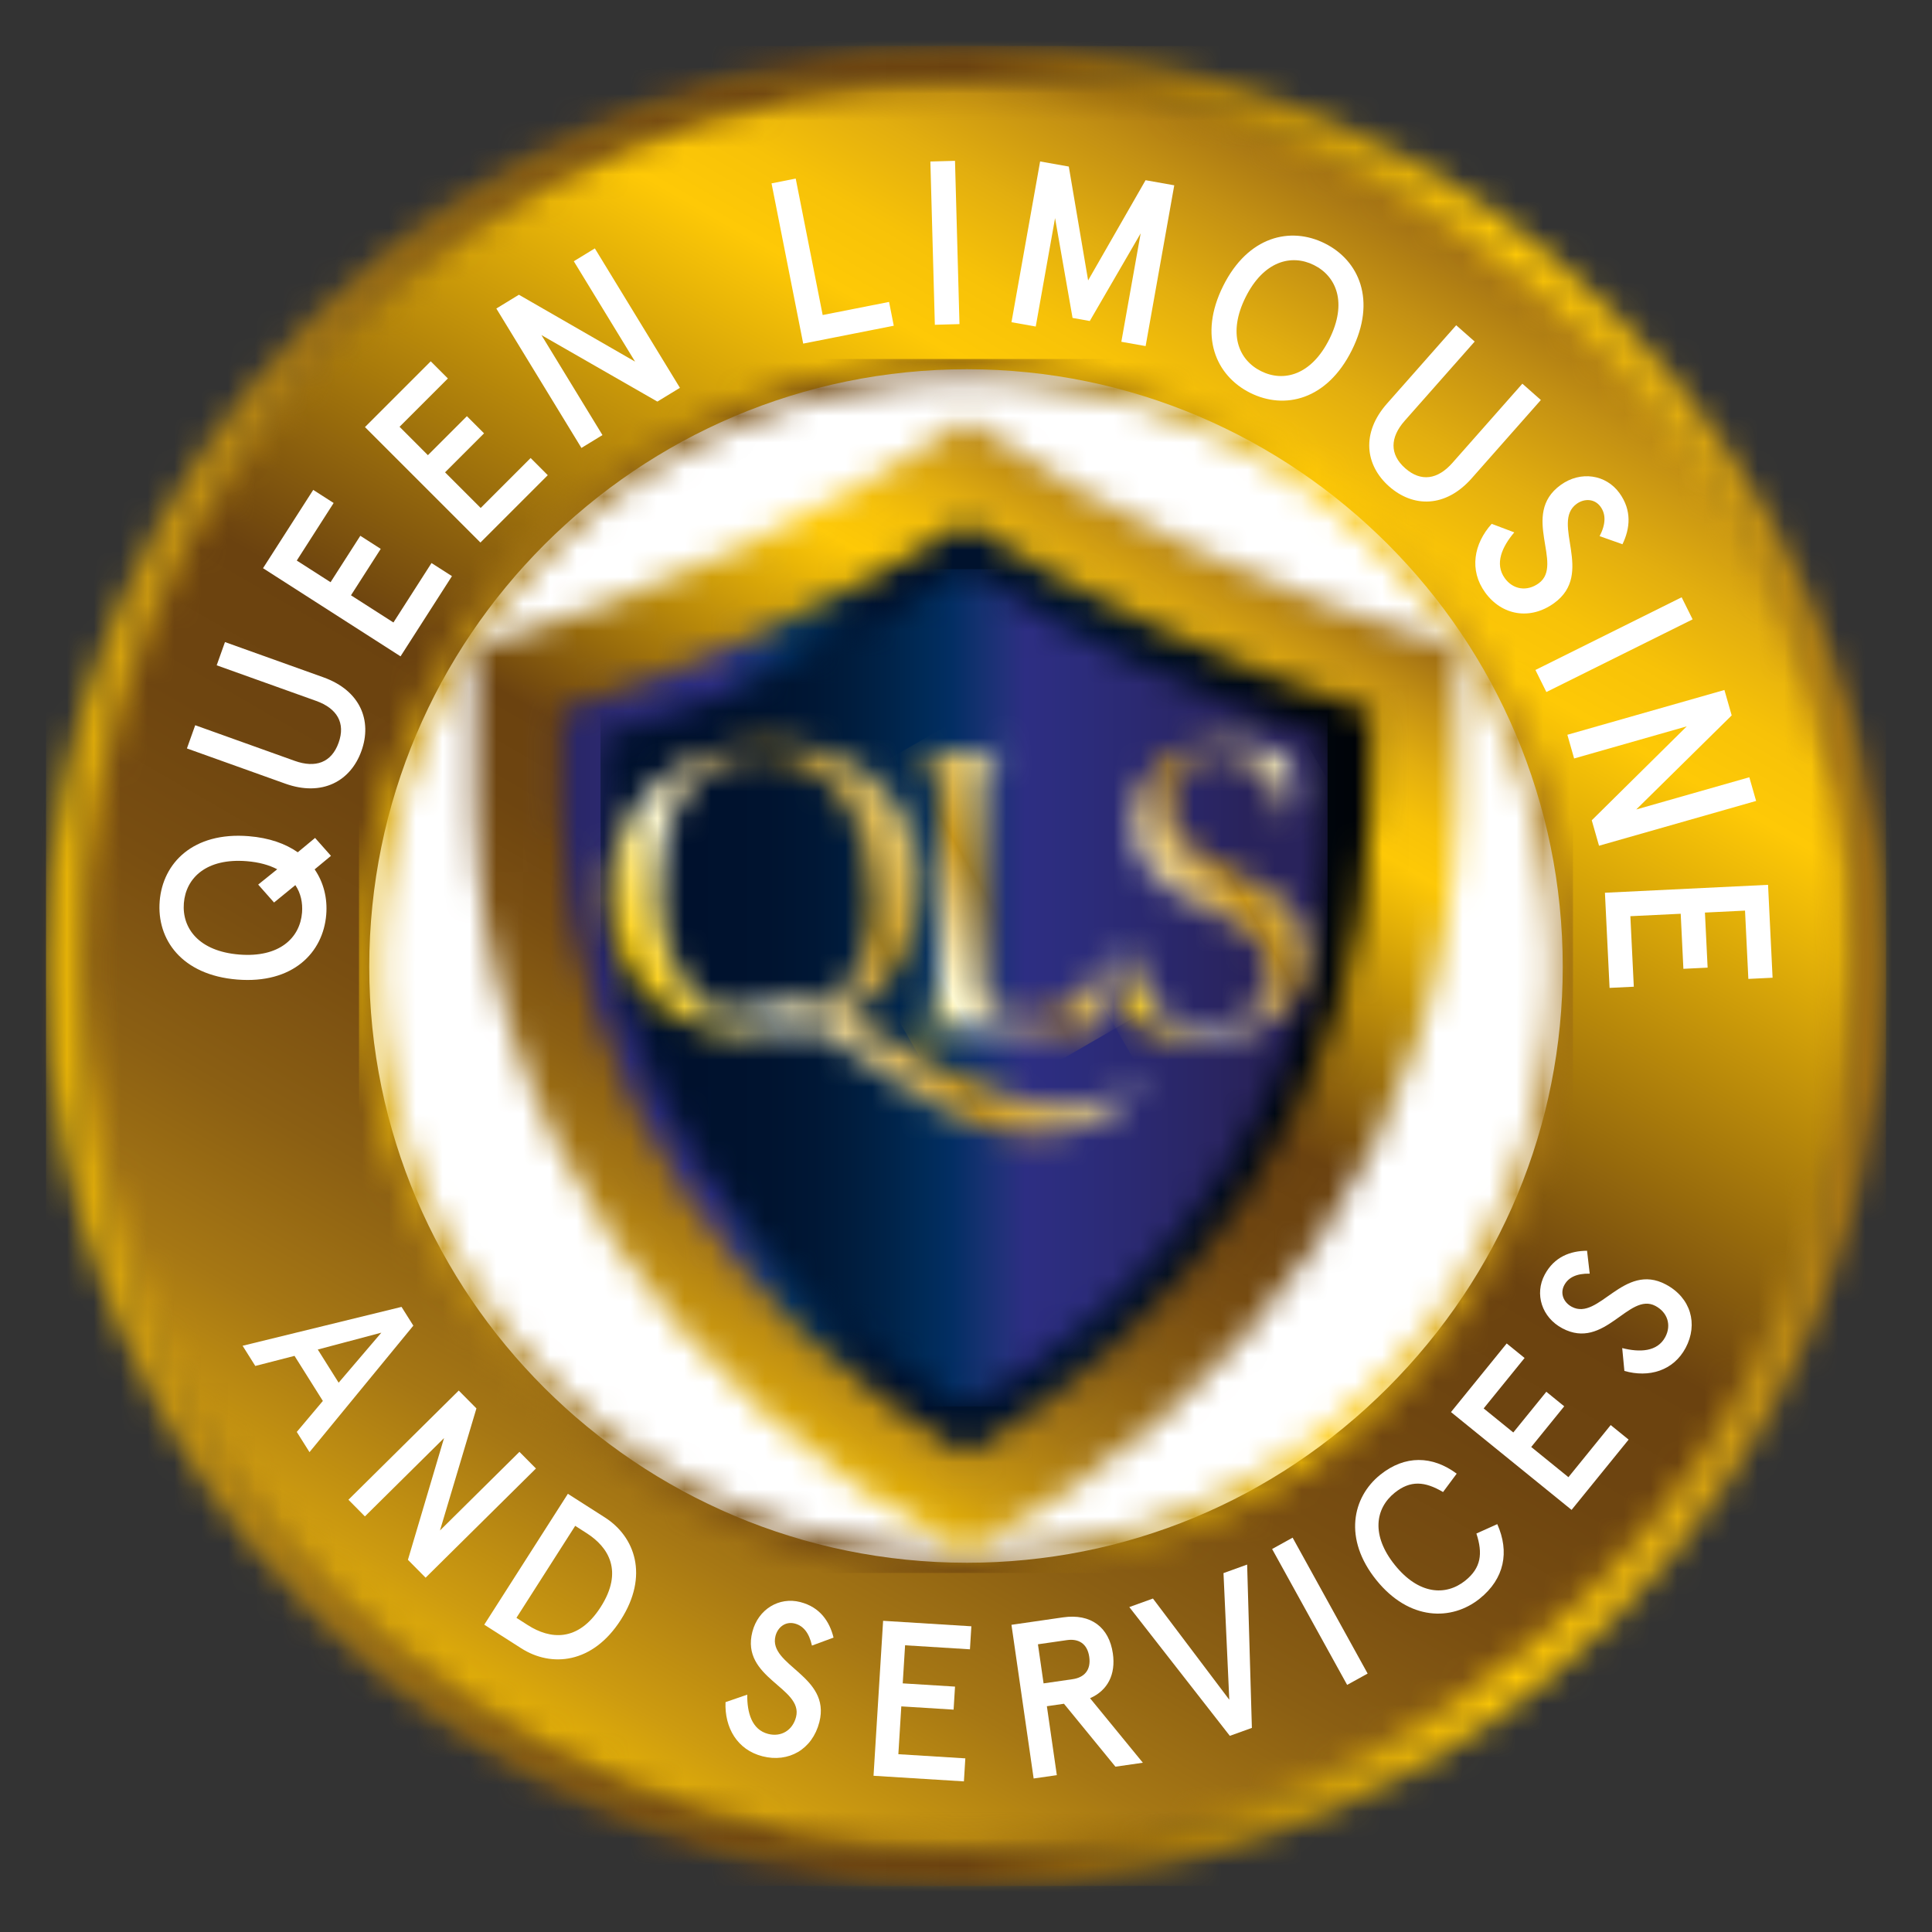<?xml version="1.0" encoding="UTF-8"?> <svg xmlns="http://www.w3.org/2000/svg" width="72" height="72" viewBox="0 0 72 72" fill="none"><rect x="0" y="0" width="72" height="72" fill="#333333" stroke="none"/><mask id="mask0_60_58" style="mask-type:luminance" maskUnits="userSpaceOnUse" x="2" y="2" width="68" height="68"><path d="M12.242 12.242C5.897 18.588 2.402 27.026 2.402 36C2.402 44.974 5.897 53.412 12.242 59.758C18.588 66.103 27.026 69.598 36 69.598C44.974 69.598 53.412 66.103 59.758 59.758C66.104 53.412 69.598 44.974 69.598 36C69.598 27.026 66.104 18.588 59.758 12.242C53.412 5.897 44.974 2.402 36 2.402C27.026 2.402 18.588 5.897 12.242 12.242Z" fill="white"></path></mask><g mask="url(#mask0_60_58)"><path d="M-26.695 52.799L19.201 -26.695L98.695 19.201L52.799 98.695L-26.695 52.799Z" fill="url(#paint0_linear_60_58)"></path></g><mask id="mask1_60_58" style="mask-type:luminance" maskUnits="userSpaceOnUse" x="1" y="1" width="70" height="70"><path d="M3.089 36C3.089 17.824 17.824 3.089 36 3.089C54.176 3.089 68.911 17.824 68.911 36C68.911 54.176 54.176 68.911 36 68.911C17.824 68.911 3.089 54.176 3.089 36ZM22.654 4.409C18.571 6.136 14.905 8.608 11.756 11.756C8.608 14.905 6.136 18.571 4.409 22.654C2.621 26.882 1.714 31.372 1.714 36C1.714 40.628 2.621 45.118 4.409 49.346C6.136 53.429 8.608 57.095 11.756 60.244C14.905 63.392 18.571 65.864 22.654 67.591C26.882 69.379 31.372 70.286 36 70.286C40.628 70.286 45.118 69.379 49.346 67.591C53.429 65.864 57.095 63.392 60.244 60.244C63.392 57.095 65.864 53.429 67.591 49.346C69.379 45.118 70.286 40.628 70.286 36C70.286 31.372 69.379 26.882 67.591 22.654C65.864 18.571 63.392 14.905 60.244 11.756C57.096 8.608 53.429 6.136 49.346 4.409C45.118 2.621 40.628 1.714 36 1.714C31.372 1.714 26.882 2.621 22.654 4.409Z" fill="white"></path></mask><g mask="url(#mask1_60_58)"><path d="M70.286 1.714H1.714V70.286H70.286V1.714Z" fill="url(#paint1_linear_60_58)"></path></g><path d="M36.036 58.239C23.753 58.239 13.761 48.277 13.761 36.032C13.761 23.751 23.753 13.761 36.036 13.761C48.279 13.761 58.239 23.751 58.239 36.032C58.239 41.939 55.923 47.509 51.718 51.716C47.512 55.922 41.943 58.239 36.036 58.239Z" fill="white"></path><mask id="mask2_60_58" style="mask-type:luminance" maskUnits="userSpaceOnUse" x="13" y="13" width="46" height="46"><path d="M14.143 36.032C14.143 23.961 23.964 14.143 36.036 14.143C48.038 14.143 57.858 23.961 57.858 36.032C57.858 48.035 48.038 57.858 36.036 57.858C23.964 57.858 14.143 48.035 14.143 36.032ZM13.379 36.032C13.379 42.045 15.738 47.711 20.023 51.986C24.311 56.265 29.997 58.621 36.036 58.621C39.072 58.621 42.023 58.021 44.808 56.838C47.495 55.696 49.91 54.064 51.988 51.986C54.065 49.908 55.697 47.491 56.839 44.804C58.022 42.019 58.621 39.068 58.621 36.032C58.621 23.541 48.49 13.379 36.036 13.379C23.543 13.379 13.379 23.541 13.379 36.032Z" fill="white"></path></mask><g mask="url(#mask2_60_58)"><path d="M58.621 13.379H13.379V58.621H58.621V13.379Z" fill="url(#paint2_linear_60_58)"></path></g><path d="M9.27 31.162C10.033 31.224 10.635 31.44 11.097 31.762L11.742 31.227L12.334 31.895L11.726 32.399C12.062 32.887 12.207 33.477 12.158 34.084C12.043 35.507 10.911 36.672 8.839 36.505C6.767 36.338 5.836 35.006 5.951 33.583C6.066 32.16 7.198 30.995 9.27 31.162ZM9.622 32.966L10.331 32.395C10.03 32.237 9.654 32.131 9.195 32.094C7.695 31.973 6.928 32.715 6.852 33.656C6.777 34.596 7.414 35.452 8.914 35.573C10.414 35.694 11.18 34.952 11.256 34.011C11.285 33.645 11.21 33.287 11.007 32.986L10.213 33.634L9.622 32.966Z" fill="white"></path><path d="M6.966 27.892L7.275 27.027L10.983 28.355C11.761 28.633 12.354 28.42 12.619 27.68C12.884 26.941 12.56 26.4 11.783 26.121L8.075 24.794L8.384 23.928L12.051 25.241C13.435 25.737 13.873 26.861 13.47 27.985C13.068 29.11 12.008 29.697 10.633 29.205L6.966 27.892Z" fill="white"></path><path d="M11.673 18.257L12.434 18.745L11.06 20.89L12.319 21.697L13.428 19.967L14.189 20.455L13.08 22.185L14.662 23.198L16.081 20.983L16.843 21.471L14.927 24.46L9.802 21.175L11.673 18.257Z" fill="white"></path><path d="M16.052 13.465L16.691 14.104L14.89 15.905L15.947 16.963L17.4 15.51L18.039 16.149L16.586 17.602L17.914 18.93L19.775 17.069L20.414 17.709L17.904 20.219L13.601 15.916L16.052 13.465Z" fill="white"></path><path d="M22.168 9.257L25.339 14.453L24.498 14.966L20.178 12.488L22.452 16.214L21.668 16.693L18.497 11.498L19.338 10.984L23.667 13.476L21.384 9.736L22.168 9.257Z" fill="white"></path><path d="M29.654 6.655L30.659 11.74L33.133 11.252L33.308 12.139L29.933 12.805L28.753 6.833L29.654 6.655Z" fill="white"></path><path d="M34.839 12.104L35.757 12.078L35.59 5.994L34.672 6.019L34.839 12.104Z" fill="white"></path><path d="M38.762 6.017L39.831 6.207L40.551 10.45L42.692 6.716L43.761 6.906L42.694 12.898L41.789 12.737L42.509 8.697L40.613 11.963L39.971 11.848L39.319 8.129L38.599 12.169L37.695 12.008L38.762 6.017Z" fill="white"></path><path d="M50.38 13.05C49.454 14.911 47.872 15.279 46.594 14.642C45.316 14.005 44.656 12.521 45.582 10.66C46.508 8.8 48.091 8.432 49.369 9.069C50.647 9.706 51.307 11.19 50.38 13.05ZM46.419 11.077C45.749 12.424 46.152 13.412 46.996 13.832C47.841 14.253 48.873 13.98 49.543 12.634C50.214 11.287 49.81 10.299 48.966 9.878C48.121 9.458 47.09 9.731 46.419 11.077Z" fill="white"></path><path d="M54.268 12.121L54.957 12.729L52.349 15.681C51.802 16.3 51.779 16.931 52.368 17.451C52.956 17.97 53.58 17.871 54.127 17.251L56.734 14.299L57.423 14.907L54.844 17.827C53.871 18.928 52.664 18.919 51.769 18.128C50.874 17.338 50.721 16.136 51.689 15.041L54.268 12.121Z" fill="white"></path><path d="M59.614 19.981C59.85 19.521 59.848 19.162 59.647 18.884C59.427 18.58 59.044 18.569 58.755 18.778C57.783 19.482 59.441 21.374 57.919 22.475C57.018 23.128 55.964 22.932 55.347 22.079C54.745 21.247 54.924 20.262 55.591 19.522L56.433 19.84C55.981 20.373 55.689 21.008 56.08 21.549C56.388 21.975 56.907 22.054 57.343 21.738C58.308 21.039 56.639 19.176 58.16 18.075C58.907 17.534 59.853 17.685 60.352 18.375C60.822 19.024 60.749 19.695 60.465 20.282L59.614 19.981Z" fill="white"></path><path d="M57.221 24.968L57.629 25.79L63.079 23.082L62.67 22.259L57.221 24.968Z" fill="white"></path><path d="M65.445 29.849L59.591 31.518L59.32 30.57L62.861 27.069L58.663 28.266L58.411 27.383L64.264 25.714L64.535 26.661L60.978 30.167L65.192 28.966L65.445 29.849Z" fill="white"></path><path d="M66.059 36.437L65.156 36.481L65.032 33.936L63.538 34.009L63.638 36.061L62.735 36.105L62.635 34.053L60.759 34.144L60.887 36.772L59.984 36.816L59.811 33.27L65.89 32.975L66.059 36.437Z" fill="white"></path><path d="M15.404 49.403L11.534 54.117L11.06 53.364L12.032 52.209L10.976 50.529L9.514 50.905L9.041 50.153L14.964 48.704L15.404 49.403ZM11.843 50.293L12.62 51.529L14.211 49.665L11.843 50.293Z" fill="white"></path><path d="M19.973 54.727L15.861 58.796L15.202 58.13L16.548 53.593L13.599 56.512L12.985 55.891L17.096 51.822L17.755 52.487L16.397 57.036L19.358 54.106L19.973 54.727Z" fill="white"></path><path d="M22.541 56.55C23.665 57.268 24.188 58.721 23.137 60.365C22.087 62.009 20.549 62.145 19.425 61.427L18.047 60.547L21.163 55.67L22.541 56.55ZM21.436 56.864L19.246 60.292L19.674 60.566C20.491 61.087 21.538 61.217 22.388 59.886C23.238 58.555 22.68 57.659 21.864 57.138L21.436 56.864Z" fill="white"></path><path d="M30.259 61.326C30.152 60.846 29.933 60.585 29.617 60.504C29.272 60.415 28.985 60.64 28.9 60.968C28.617 62.073 30.978 62.449 30.535 64.178C30.272 65.203 29.382 65.7 28.413 65.451C27.468 65.208 27 64.38 27.038 63.434L27.847 63.155C27.841 63.819 28.012 64.46 28.627 64.618C29.111 64.743 29.538 64.485 29.666 63.989C29.947 62.892 27.594 62.544 28.038 60.815C28.256 59.967 29.039 59.502 29.823 59.704C30.561 59.893 30.915 60.428 31.064 61.029L30.259 61.326Z" fill="white"></path><path d="M36.2 60.607L36.147 61.465L33.73 61.315L33.642 62.734L35.591 62.855L35.538 63.713L33.589 63.592L33.479 65.374L35.975 65.529L35.922 66.387L32.554 66.178L32.911 60.403L36.2 60.607Z" fill="white"></path><path d="M40.623 63.287L42.591 65.692L41.569 65.839L39.651 63.494L39.014 63.586L39.385 66.155L38.521 66.279L37.694 60.552L39.618 60.274C40.656 60.125 41.332 60.645 41.473 61.619C41.586 62.404 41.279 63 40.623 63.287ZM40.593 61.746C40.52 61.239 40.181 61.062 39.765 61.122L38.681 61.278L38.891 62.735L39.975 62.578C40.392 62.518 40.666 62.253 40.593 61.746Z" fill="white"></path><path d="M45.832 64.69L42.086 59.891L42.967 59.573L45.812 63.344L45.596 58.625L46.477 58.307L46.654 64.394L45.832 64.69Z" fill="white"></path><path d="M50.204 62.791L50.968 62.369L48.172 57.304L47.408 57.727L50.204 62.791Z" fill="white"></path><path d="M53.778 55.604C53.101 55.204 52.565 55.158 51.977 55.63C51.247 56.217 51.095 57.22 51.981 58.322C52.866 59.424 53.877 59.491 54.608 58.904C55.195 58.432 55.266 57.898 55.021 57.15L55.799 56.8C56.26 57.831 56.068 58.834 55.146 59.575C54.101 60.415 52.515 60.406 51.288 58.879C50.06 57.351 50.393 55.8 51.438 54.96C52.36 54.219 53.381 54.247 54.287 54.919L53.778 55.604Z" fill="white"></path><path d="M56.15 50.067L56.817 50.608L55.292 52.488L56.396 53.384L57.627 51.867L58.294 52.409L57.064 53.925L58.451 55.05L60.026 53.108L60.694 53.65L58.568 56.269L54.074 52.624L56.15 50.067Z" fill="white"></path><path d="M59.244 47.465C58.753 47.455 58.447 47.608 58.295 47.895C58.127 48.21 58.278 48.542 58.577 48.701C59.584 49.237 60.505 47.03 62.081 47.868C63.016 48.364 63.289 49.346 62.82 50.229C62.361 51.091 61.446 51.35 60.536 51.091L60.455 50.239C61.099 50.402 61.763 50.386 62.061 49.825C62.295 49.384 62.146 48.909 61.693 48.668C60.694 48.137 59.802 50.341 58.225 49.503C57.452 49.092 57.185 48.222 57.565 47.507C57.923 46.834 58.526 46.616 59.145 46.612L59.244 47.465Z" fill="white"></path><mask id="mask3_60_58" style="mask-type:luminance" maskUnits="userSpaceOnUse" x="19" y="17" width="34" height="40"><path d="M19.3 25.326V29.987L19.308 30.329C19.543 40.781 25.764 50.338 36 56.045C46.236 50.338 52.458 40.781 52.693 30.329L52.701 30.052V25.326C46.578 23.42 40.969 20.818 36 17.578C31.031 20.818 25.423 23.42 19.3 25.326Z" fill="white"></path></mask><g mask="url(#mask3_60_58)"><path d="M52.7 17.578H19.3V56.045H52.7V17.578Z" fill="url(#paint3_linear_60_58)"></path></g><mask id="mask4_60_58" style="mask-type:luminance" maskUnits="userSpaceOnUse" x="22" y="21" width="28" height="32"><path d="M22.379 27.495V31.276L22.385 31.553C22.576 40.033 27.623 47.785 35.926 52.415C44.23 47.785 49.277 40.033 49.468 31.553L49.474 31.329V27.495C44.507 25.949 39.957 23.838 35.926 21.21C31.896 23.838 27.346 25.949 22.379 27.495Z" fill="white"></path></mask><g mask="url(#mask4_60_58)"><path d="M49.474 21.21H22.379V52.415H49.474V21.21Z" fill="url(#paint4_linear_60_58)"></path></g><mask id="mask5_60_58" style="mask-type:luminance" maskUnits="userSpaceOnUse" x="17" y="15" width="38" height="43"><path d="M25.555 44.545C22.624 40.224 21.015 35.296 20.902 30.293L20.895 29.97V26.491C26.373 24.692 31.437 22.339 36 19.472C40.563 22.339 45.628 24.692 51.105 26.491V29.969L51.098 30.293C50.985 35.296 49.377 40.224 46.446 44.545C43.853 48.369 40.263 51.683 36 54.205C31.737 51.683 28.148 48.369 25.555 44.545ZM17.704 24.142V30.364H17.712C17.974 41.998 25.225 52.157 36 57.861C46.775 52.157 54.026 41.998 54.288 30.364H54.296V24.142C47.471 22.134 41.279 19.242 36 15.662C30.721 19.242 24.529 22.134 17.704 24.142Z" fill="white"></path></mask><g mask="url(#mask5_60_58)"><path d="M-0.568 47.311L26.852 -0.183L72.569 26.212L45.148 73.705L-0.568 47.311Z" fill="url(#paint5_linear_60_58)"></path></g><mask id="mask6_60_58" style="mask-type:luminance" maskUnits="userSpaceOnUse" x="22" y="27" width="21" height="16"><path d="M27.066 37.898C27.398 37.65 27.829 37.55 28.294 37.55C28.957 37.55 29.505 37.782 29.936 37.998C29.505 38.147 29.007 38.214 28.626 38.214C27.962 38.214 27.464 38.064 27.066 37.898ZM24.611 33.154C24.611 30.317 25.772 28.227 28.161 28.16C31.164 28.077 32.458 30.831 32.458 33.552C32.458 35.194 31.927 36.621 30.865 37.483C30.268 37.251 29.588 37.036 28.775 37.036C27.995 37.036 27.315 37.301 26.784 37.749C25.374 36.936 24.611 35.227 24.611 33.154ZM22.736 33.419C22.869 37.019 25.424 38.645 28.576 38.645C29.223 38.645 29.853 38.545 30.434 38.363C30.865 38.595 31.993 39.375 32.557 39.773C35.046 41.531 36.555 42.278 38.729 42.278C40.255 42.278 41.599 41.548 42.611 40.42L42.561 40.37C41.98 40.835 40.885 41.233 39.79 41.233C36.804 41.233 33.221 38.545 31.512 37.898C33.204 36.936 34.316 35.128 34.316 32.922C34.316 30.284 32.325 27.712 28.775 27.712C25.208 27.712 22.62 30.068 22.736 33.419Z" fill="white"></path></mask><g mask="url(#mask6_60_58)"><path d="M16.313 31.354L37.613 19.056L48.918 38.636L27.618 50.934L16.313 31.354Z" fill="url(#paint6_linear_60_58)"></path></g><mask id="mask7_60_58" style="mask-type:luminance" maskUnits="userSpaceOnUse" x="33" y="27" width="9" height="12"><path d="M36.042 28.027C35.827 28.027 34.283 27.945 33.719 27.945V28.011C34.731 28.094 34.914 28.409 34.947 29.77C34.964 30.333 34.997 32.192 34.997 33.486C34.997 34.05 34.98 35.509 34.947 36.555C34.914 38.147 34.615 38.246 33.736 38.346V38.413C34.283 38.413 35.677 38.33 36.025 38.33C38.132 38.33 38.53 38.429 40.223 38.429C40.737 38.429 41.102 38.33 41.218 37.882C41.384 37.268 41.384 36.239 41.318 35.244H41.251C40.969 36.671 40.206 37.699 38.779 37.782C38.514 37.799 38.165 37.782 37.933 37.782C36.938 37.766 36.689 37.616 36.672 36.405C36.656 35.576 36.623 34.282 36.623 33.087C36.639 31.246 36.639 30.217 36.672 29.006C36.689 28.243 37.037 28.094 37.601 28.011V27.945C37.253 27.945 36.374 28.027 36.042 28.027Z" fill="white"></path></mask><g mask="url(#mask7_60_58)"><path d="M29.179 30.566L39.468 24.626L45.924 35.808L35.636 41.748L29.179 30.566Z" fill="url(#paint7_linear_60_58)"></path></g><mask id="mask8_60_58" style="mask-type:luminance" maskUnits="userSpaceOnUse" x="41" y="27" width="8" height="12"><path d="M42.227 30.516C42.227 32.092 42.94 32.938 44.798 33.784C46.474 34.547 47.303 35.111 47.303 36.239C47.303 37.417 46.408 38.28 44.931 38.28C43.239 38.28 42.194 37.002 42.261 35.36H42.194C42.011 35.841 41.779 36.687 41.829 37.235C41.895 38.097 42.808 38.661 44.931 38.661C46.988 38.661 48.697 37.467 48.697 35.692C48.697 34.182 48.066 33.419 45.727 32.357C44.649 31.86 43.587 31.213 43.587 29.902C43.587 28.741 44.317 28.094 45.512 28.094C46.938 28.094 47.901 29.504 47.917 30.599H47.984C48.133 30.151 48.233 29.388 48.216 29.023C48.183 28.227 47.403 27.712 45.678 27.712C43.77 27.712 42.227 28.774 42.227 30.516Z" fill="white"></path></mask><g mask="url(#mask8_60_58)"><path d="M37.038 30.45L46.967 24.717L53.438 35.924L43.508 41.657L37.038 30.45Z" fill="url(#paint8_linear_60_58)"></path></g><defs><linearGradient id="paint0_linear_60_58" x1="19.2" y1="65.105" x2="52.813" y2="6.886" gradientUnits="userSpaceOnUse"><stop stop-color="#EAB705"></stop><stop offset="0.053" stop-color="#CD9B10"></stop><stop offset="0.144" stop-color="#A67714"></stop><stop offset="0.235" stop-color="#8B5F13"></stop><stop offset="0.325" stop-color="#794E11"></stop><stop offset="0.413" stop-color="#6E4510"></stop><stop offset="0.5" stop-color="#6B420F"></stop><stop offset="0.79" stop-color="#FEC906"></stop><stop offset="0.833" stop-color="#F7C208"></stop><stop offset="0.882" stop-color="#E2AE0F"></stop><stop offset="0.936" stop-color="#C39013"></stop><stop offset="0.992" stop-color="#9C6B14"></stop><stop offset="1" stop-color="#966614"></stop></linearGradient><linearGradient id="paint1_linear_60_58" x1="1.693" y1="36.02" x2="70.265" y2="36.02" gradientUnits="userSpaceOnUse"><stop stop-color="#EAB705"></stop><stop offset="0.053" stop-color="#CD9B10"></stop><stop offset="0.144" stop-color="#A67714"></stop><stop offset="0.235" stop-color="#8B5F13"></stop><stop offset="0.325" stop-color="#794E11"></stop><stop offset="0.413" stop-color="#6E4510"></stop><stop offset="0.5" stop-color="#6B420F"></stop><stop offset="0.79" stop-color="#FEC906"></stop><stop offset="0.833" stop-color="#F7C208"></stop><stop offset="0.882" stop-color="#E2AE0F"></stop><stop offset="0.936" stop-color="#C39013"></stop><stop offset="0.992" stop-color="#9C6B14"></stop><stop offset="1" stop-color="#966614"></stop></linearGradient><linearGradient id="paint2_linear_60_58" x1="13.343" y1="36.029" x2="58.585" y2="36.029" gradientUnits="userSpaceOnUse"><stop stop-color="#EAB705"></stop><stop offset="0.053" stop-color="#CD9B10"></stop><stop offset="0.144" stop-color="#A67714"></stop><stop offset="0.235" stop-color="#8B5F13"></stop><stop offset="0.325" stop-color="#794E11"></stop><stop offset="0.413" stop-color="#6E4510"></stop><stop offset="0.5" stop-color="#6B420F"></stop><stop offset="0.79" stop-color="#FEC906"></stop><stop offset="0.833" stop-color="#F7C208"></stop><stop offset="0.882" stop-color="#E2AE0F"></stop><stop offset="0.936" stop-color="#C39013"></stop><stop offset="0.992" stop-color="#9C6B14"></stop><stop offset="1" stop-color="#966614"></stop></linearGradient><linearGradient id="paint3_linear_60_58" x1="19.325" y1="36.803" x2="52.726" y2="36.803" gradientUnits="userSpaceOnUse"><stop stop-color="#29235C"></stop><stop offset="0.051" stop-color="#2A2666"></stop><stop offset="0.164" stop-color="#2C2C7B"></stop><stop offset="0.225" stop-color="#2D2E83"></stop><stop offset="0.235" stop-color="#27307F"></stop><stop offset="0.271" stop-color="#14316F"></stop><stop offset="0.304" stop-color="#002D5E"></stop><stop offset="0.336" stop-color="#00254C"></stop><stop offset="0.364" stop-color="#001C3D"></stop><stop offset="0.389" stop-color="#001432"></stop><stop offset="0.408" stop-color="#00112D"></stop><stop offset="0.624" stop-color="#00132D"></stop><stop offset="1"></stop></linearGradient><linearGradient id="paint4_linear_60_58" x1="22.403" y1="36.816" x2="49.498" y2="36.816" gradientUnits="userSpaceOnUse"><stop stop-color="#00112D"></stop><stop offset="0.12" stop-color="#00112D"></stop><stop offset="0.227" stop-color="#00132F"></stop><stop offset="0.293" stop-color="#001735"></stop><stop offset="0.348" stop-color="#001D3E"></stop><stop offset="0.396" stop-color="#002349"></stop><stop offset="0.44" stop-color="#002A56"></stop><stop offset="0.482" stop-color="#022E63"></stop><stop offset="0.521" stop-color="#143170"></stop><stop offset="0.557" stop-color="#23317B"></stop><stop offset="0.583" stop-color="#2D2E83"></stop><stop offset="0.666" stop-color="#2C2C7B"></stop><stop offset="0.818" stop-color="#2A2666"></stop><stop offset="0.887" stop-color="#29235C"></stop><stop offset="1" stop-color="#29235C"></stop></linearGradient><linearGradient id="paint5_linear_60_58" x1="26.877" y1="52.633" x2="46.065" y2="19.398" gradientUnits="userSpaceOnUse"><stop stop-color="#EAB705"></stop><stop offset="0.053" stop-color="#CD9B10"></stop><stop offset="0.144" stop-color="#A67714"></stop><stop offset="0.235" stop-color="#8B5F13"></stop><stop offset="0.325" stop-color="#794E11"></stop><stop offset="0.413" stop-color="#6E4510"></stop><stop offset="0.5" stop-color="#6B420F"></stop><stop offset="0.79" stop-color="#FEC906"></stop><stop offset="0.833" stop-color="#F7C208"></stop><stop offset="0.882" stop-color="#E2AE0F"></stop><stop offset="0.936" stop-color="#C39013"></stop><stop offset="0.992" stop-color="#9C6B14"></stop><stop offset="1" stop-color="#966614"></stop></linearGradient><linearGradient id="paint6_linear_60_58" x1="25.252" y1="39.231" x2="37.759" y2="32.01" gradientUnits="userSpaceOnUse"><stop stop-color="#FCCB00"></stop><stop offset="0.006" stop-color="#FCCB00"></stop><stop offset="0.253" stop-color="#FFFAD2"></stop><stop offset="0.298" stop-color="#FDF1C0"></stop><stop offset="0.388" stop-color="#EFD794"></stop><stop offset="0.512" stop-color="#D9B04E"></stop><stop offset="0.596" stop-color="#C9961A"></stop><stop offset="0.823" stop-color="#EBD079"></stop><stop offset="0.871" stop-color="#F2DC8E"></stop><stop offset="1" stop-color="#FFFAD2"></stop></linearGradient><linearGradient id="paint7_linear_60_58" x1="32.426" y1="36.142" x2="39.858" y2="31.851" gradientUnits="userSpaceOnUse"><stop stop-color="#FCCB00"></stop><stop offset="0.006" stop-color="#FCCB00"></stop><stop offset="0.253" stop-color="#FFFAD2"></stop><stop offset="0.298" stop-color="#FDF1C0"></stop><stop offset="0.388" stop-color="#EFD794"></stop><stop offset="0.512" stop-color="#D9B04E"></stop><stop offset="0.596" stop-color="#C9961A"></stop><stop offset="0.823" stop-color="#EBD079"></stop><stop offset="0.871" stop-color="#F2DC8E"></stop><stop offset="1" stop-color="#FFFAD2"></stop></linearGradient><linearGradient id="paint8_linear_60_58" x1="40.826" y1="35.73" x2="49.381" y2="30.79" gradientUnits="userSpaceOnUse"><stop stop-color="#FCCB00"></stop><stop offset="0.006" stop-color="#FCCB00"></stop><stop offset="0.253" stop-color="#FFFAD2"></stop><stop offset="0.298" stop-color="#FDF1C0"></stop><stop offset="0.388" stop-color="#EFD794"></stop><stop offset="0.512" stop-color="#D9B04E"></stop><stop offset="0.596" stop-color="#C9961A"></stop><stop offset="0.823" stop-color="#EBD079"></stop><stop offset="0.871" stop-color="#F2DC8E"></stop><stop offset="1" stop-color="#FFFAD2"></stop></linearGradient></defs></svg> 